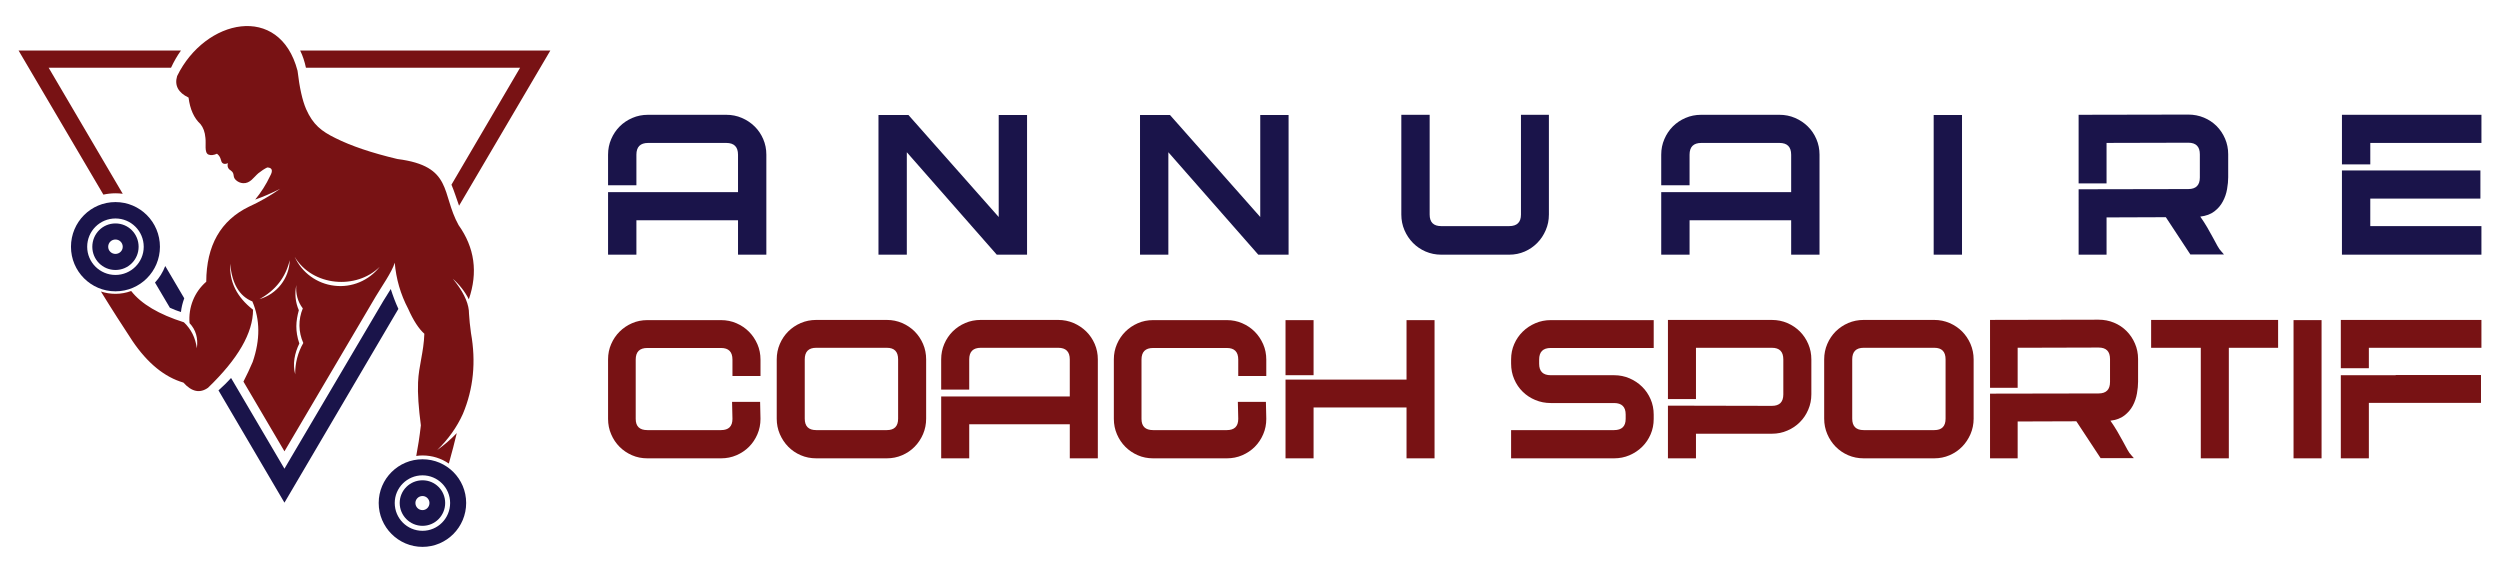 <?xml version="1.0" encoding="utf-8"?>
<!-- Generator: Adobe Illustrator 16.0.0, SVG Export Plug-In . SVG Version: 6.00 Build 0)  -->
<!DOCTYPE svg PUBLIC "-//W3C//DTD SVG 1.1//EN" "http://www.w3.org/Graphics/SVG/1.1/DTD/svg11.dtd">
<svg version="1.1" id="Calque_1" xmlns="http://www.w3.org/2000/svg" xmlns:xlink="http://www.w3.org/1999/xlink" x="0px" y="0px"
	 width="240px" height="55px" viewBox="0 0 240 55" enable-background="new 0 0 240 55" xml:space="preserve">
<g>
	<g>
		<g>
			<path fill="#1A144A" d="M71.218,11.321c0.467,0.2,0.875,0.473,1.224,0.816c0.351,0.343,0.625,0.748,0.826,1.215
				c0.202,0.466,0.301,0.965,0.301,1.496v9.6h-2.72v-3.303h-9.755v3.303h-2.721v-6.005h2.721h1.163h8.592v-3.59
				c0-0.754-0.375-1.131-1.125-1.131h-7.505c-0.75,0-1.125,0.375-1.125,1.127v2.934h-2.721v-2.934c0-0.531,0.1-1.029,0.302-1.496
				c0.2-0.467,0.472-0.872,0.815-1.215c0.344-0.344,0.749-0.616,1.215-0.816c0.466-0.202,0.964-0.301,1.497-0.301h7.52
				C70.252,11.02,70.751,11.119,71.218,11.321z"/>
			<path fill="#1A144A" d="M98.597,24.448h-2.908l-8.634-9.833v9.833h-2.721V11.039h2.876l8.666,9.794v-9.794h2.721V24.448z"/>
			<path fill="#1A144A" d="M123.704,24.448h-2.909l-8.633-9.833v9.833h-2.721V11.039h2.876l8.667,9.794v-9.794h2.72V24.448z"/>
			<path fill="#1A144A" d="M148.694,20.6c0,0.532-0.1,1.03-0.304,1.497c-0.198,0.466-0.469,0.875-0.813,1.224
				c-0.345,0.349-0.745,0.625-1.204,0.826c-0.462,0.2-0.955,0.302-1.489,0.302h-6.528c-0.531,0-1.029-0.102-1.497-0.302
				c-0.464-0.201-0.87-0.477-1.213-0.826c-0.344-0.35-0.615-0.758-0.817-1.224c-0.199-0.467-0.301-0.965-0.301-1.497v-9.58h2.72
				v9.58c0,0.739,0.369,1.107,1.108,1.107h6.528c0.752,0,1.129-0.368,1.129-1.107v-9.58h2.682V20.6z"/>
			<path fill="#1A144A" d="M172.323,11.321c0.466,0.2,0.874,0.473,1.224,0.816c0.351,0.343,0.626,0.748,0.825,1.215
				c0.202,0.466,0.302,0.965,0.302,1.496v9.6h-2.722v-3.303h-9.753v3.303h-2.721v-6.005h2.721h1.163h8.59v-3.59
				c0-0.754-0.373-1.131-1.123-1.131h-7.504c-0.751,0-1.126,0.375-1.126,1.127v2.934h-2.721v-2.934c0-0.531,0.099-1.029,0.303-1.496
				c0.198-0.467,0.472-0.872,0.813-1.215c0.345-0.344,0.749-0.616,1.217-0.816c0.466-0.202,0.965-0.301,1.495-0.301h7.52
				C171.357,11.02,171.855,11.119,172.323,11.321z"/>
			<path fill="#1A144A" d="M188.353,24.448h-2.72V11.039h2.72V24.448z"/>
			<path fill="#1A144A" d="M213.799,18.151c-0.07,0.416-0.203,0.807-0.4,1.176c-0.19,0.37-0.463,0.69-0.813,0.961
				c-0.351,0.272-0.805,0.441-1.36,0.506c0.247,0.351,0.471,0.696,0.671,1.04c0.199,0.344,0.383,0.667,0.543,0.972
				c0.162,0.305,0.307,0.572,0.437,0.806c0.13,0.232,0.253,0.408,0.371,0.524l0.252,0.291h-3.227l-2.352-3.576l-5.691,0.021v3.576
				h-2.682V18.17l10.529-0.02c0.738,0,1.108-0.371,1.108-1.112v-2.225c0-0.742-0.37-1.113-1.108-1.113l-7.848,0.02v3.887h-2.682
				V11.02L210.077,11c0.533,0,1.031,0.097,1.499,0.292c0.465,0.194,0.87,0.463,1.214,0.806c0.343,0.343,0.615,0.749,0.817,1.215
				c0.198,0.465,0.3,0.964,0.3,1.496v2.216C213.907,17.361,213.872,17.737,213.799,18.151z"/>
			<path fill="#1A144A" d="M224.827,11.02h13.391v2.701h-10.67v2.06h-2.721V11.02z M227.547,19.064v2.643h10.67v2.741h-13.391
				v-8.084h5.266h8.027v2.701H227.547z"/>
		</g>
		<g>
			<path fill="#781214" d="M73.007,40.212c0,0.527-0.099,1.021-0.297,1.479c-0.2,0.465-0.468,0.863-0.808,1.205
				c-0.34,0.34-0.741,0.608-1.202,0.807C70.238,43.903,69.746,44,69.219,44h-7.076c-0.526,0-1.016-0.097-1.471-0.297
				c-0.456-0.198-0.852-0.467-1.192-0.807c-0.34-0.342-0.61-0.74-0.807-1.205c-0.2-0.459-0.299-0.952-0.299-1.479V34.5
				c0-0.524,0.099-1.015,0.299-1.469c0.197-0.458,0.467-0.853,0.807-1.194c0.34-0.34,0.736-0.607,1.192-0.807
				c0.455-0.2,0.945-0.299,1.471-0.299h7.076c0.527,0,1.02,0.099,1.482,0.301c0.46,0.2,0.862,0.47,1.202,0.813
				c0.339,0.342,0.608,0.743,0.808,1.201c0.198,0.457,0.297,0.949,0.297,1.474v1.578h-2.692V34.52c0-0.744-0.366-1.114-1.097-1.114
				h-7.076c-0.743,0-1.115,0.37-1.115,1.112v5.698c0,0.717,0.372,1.074,1.115,1.074h7.076c0.731,0,1.097-0.358,1.097-1.078
				l-0.038-1.634h2.693L73.007,40.212z"/>
			<path fill="#781214" d="M88.91,40.193c0,0.524-0.099,1.018-0.296,1.48c-0.2,0.461-0.468,0.867-0.808,1.212
				c-0.339,0.347-0.741,0.619-1.202,0.817c-0.462,0.2-0.95,0.297-1.462,0.297h-6.789c-0.526,0-1.019-0.097-1.48-0.297
				c-0.461-0.198-0.862-0.471-1.202-0.817c-0.34-0.345-0.608-0.751-0.808-1.212c-0.199-0.463-0.297-0.956-0.297-1.48V34.5
				c0-0.524,0.098-1.018,0.297-1.48c0.199-0.462,0.468-0.859,0.808-1.201c0.34-0.337,0.741-0.609,1.202-0.808
				c0.462-0.198,0.955-0.297,1.48-0.297h6.789c0.512,0,1,0.099,1.462,0.297c0.461,0.198,0.863,0.471,1.202,0.808
				c0.339,0.342,0.608,0.739,0.808,1.201c0.198,0.463,0.296,0.956,0.296,1.48V40.193z M86.219,34.5c0-0.742-0.359-1.112-1.078-1.112
				h-6.789c-0.73,0-1.096,0.37-1.096,1.112v5.693c0,0.731,0.366,1.097,1.096,1.097h6.789c0.718,0,1.078-0.365,1.078-1.097V34.5z"/>
			<path fill="#781214" d="M103.065,31.011c0.461,0.198,0.865,0.471,1.211,0.808c0.346,0.342,0.618,0.739,0.817,1.201
				c0.2,0.463,0.299,0.956,0.299,1.48V44H102.7v-3.268h-9.654V44h-2.692v-5.94h2.692h1.151h8.502v-3.556
				c0-0.745-0.371-1.116-1.113-1.116h-7.428c-0.741,0-1.113,0.37-1.113,1.112v2.905h-2.692V34.5c0-0.524,0.099-1.018,0.297-1.48
				c0.198-0.462,0.468-0.859,0.808-1.201c0.339-0.337,0.741-0.609,1.203-0.808c0.461-0.198,0.955-0.297,1.48-0.297h7.442
				C102.109,30.714,102.603,30.813,103.065,31.011z"/>
			<path fill="#781214" d="M121.564,40.212c0,0.527-0.098,1.021-0.297,1.479c-0.2,0.465-0.469,0.863-0.808,1.205
				c-0.341,0.34-0.741,0.608-1.202,0.807c-0.461,0.2-0.954,0.297-1.481,0.297H110.7c-0.526,0-1.017-0.097-1.472-0.297
				c-0.455-0.198-0.852-0.467-1.193-0.807c-0.339-0.342-0.609-0.74-0.807-1.205c-0.199-0.459-0.299-0.952-0.299-1.479V34.5
				c0-0.524,0.1-1.015,0.299-1.469c0.198-0.458,0.467-0.853,0.807-1.194c0.341-0.34,0.738-0.607,1.193-0.807
				c0.455-0.2,0.945-0.299,1.472-0.299h7.076c0.527,0,1.021,0.099,1.481,0.301c0.461,0.2,0.861,0.47,1.202,0.813
				c0.339,0.342,0.607,0.743,0.808,1.201c0.199,0.457,0.297,0.949,0.297,1.474v1.578h-2.692V34.52c0-0.744-0.365-1.114-1.096-1.114
				H110.7c-0.744,0-1.116,0.37-1.116,1.112v5.698c0,0.717,0.372,1.074,1.116,1.074h7.076c0.73,0,1.096-0.358,1.096-1.078
				l-0.038-1.634h2.693L121.564,40.212z"/>
			<path fill="#781214" d="M135.027,30.731h2.69V44h-2.69v-4.885h-8.924V44h-2.693v-7.559h11.617V30.731z M126.103,36.021h-2.693
				v-5.289h2.693V36.021z"/>
			<path fill="#781214" d="M158.755,40.222c0,0.524-0.098,1.017-0.297,1.478c-0.201,0.461-0.471,0.859-0.817,1.199
				c-0.345,0.339-0.75,0.607-1.21,0.806C155.966,43.903,155.473,44,154.95,44h-9.885v-2.71h9.885c0.743,0,1.114-0.358,1.114-1.078
				v-0.424c0-0.729-0.371-1.096-1.114-1.096h-6.077c-0.525,0-1.018-0.096-1.481-0.289c-0.461-0.192-0.866-0.456-1.21-0.796
				c-0.348-0.339-0.62-0.74-0.818-1.205c-0.199-0.459-0.298-0.957-0.298-1.497V34.5c0-0.524,0.099-1.015,0.298-1.469
				c0.198-0.458,0.471-0.853,0.818-1.194c0.344-0.34,0.749-0.607,1.21-0.807c0.464-0.2,0.956-0.299,1.481-0.299h9.883v2.674h-9.883
				c-0.744,0-1.115,0.37-1.115,1.114v0.403c0,0.732,0.371,1.098,1.115,1.098h6.077c0.523,0,1.017,0.098,1.481,0.297
				c0.46,0.199,0.865,0.467,1.21,0.807c0.347,0.337,0.616,0.738,0.817,1.2c0.199,0.458,0.297,0.95,0.297,1.477V40.222z"/>
			<path fill="#781214" d="M171.582,31.011c0.463,0.198,0.864,0.471,1.204,0.808c0.34,0.342,0.609,0.739,0.806,1.201
				c0.2,0.463,0.298,0.956,0.298,1.48v3.347c0,0.525-0.098,1.02-0.298,1.481c-0.196,0.46-0.464,0.862-0.806,1.201
				c-0.339,0.341-0.738,0.61-1.2,0.806c-0.458,0.202-0.952,0.302-1.477,0.302h-7.296V44h-2.691v-5.058l9.981,0.021
				c0.731,0,1.096-0.367,1.096-1.1v-3.359c0-0.745-0.364-1.116-1.094-1.116h-7.292v4.921h-2.691v-7.595h9.981
				C170.627,30.714,171.122,30.813,171.582,31.011z"/>
			<path fill="#781214" d="M189.469,40.193c0,0.524-0.103,1.018-0.3,1.48c-0.202,0.461-0.469,0.867-0.808,1.212
				c-0.341,0.347-0.741,0.619-1.202,0.817c-0.463,0.2-0.948,0.297-1.462,0.297h-6.788c-0.524,0-1.019-0.097-1.482-0.297
				c-0.46-0.198-0.86-0.471-1.202-0.817c-0.338-0.345-0.609-0.751-0.806-1.212c-0.198-0.463-0.298-0.956-0.298-1.48V34.5
				c0-0.524,0.1-1.018,0.298-1.48c0.196-0.462,0.468-0.859,0.806-1.201c0.342-0.337,0.742-0.609,1.202-0.808
				c0.464-0.198,0.958-0.297,1.482-0.297h6.788c0.514,0,0.999,0.099,1.462,0.297c0.461,0.198,0.861,0.471,1.202,0.808
				c0.339,0.342,0.605,0.739,0.808,1.201c0.197,0.463,0.3,0.956,0.3,1.48V40.193z M186.775,34.5c0-0.742-0.359-1.112-1.077-1.112
				h-6.788c-0.73,0-1.097,0.37-1.097,1.112v5.693c0,0.731,0.366,1.097,1.097,1.097h6.788c0.718,0,1.077-0.365,1.077-1.097V34.5z"/>
			<path fill="#781214" d="M205.148,37.771c-0.07,0.407-0.201,0.796-0.393,1.162c-0.193,0.365-0.462,0.683-0.81,0.952
				c-0.347,0.27-0.792,0.436-1.346,0.501c0.243,0.346,0.467,0.688,0.663,1.028c0.2,0.339,0.38,0.659,0.541,0.961
				c0.159,0.301,0.303,0.566,0.431,0.797c0.13,0.233,0.251,0.406,0.364,0.52l0.252,0.288h-3.192l-2.329-3.537l-5.634,0.019V44
				h-2.652v-6.21l10.422-0.019c0.732,0,1.097-0.368,1.097-1.102v-2.202c0-0.735-0.364-1.102-1.097-1.102l-7.77,0.021v3.845h-2.652
				v-6.519l10.422-0.021c0.524,0,1.019,0.095,1.481,0.288c0.461,0.191,0.863,0.459,1.2,0.799c0.341,0.339,0.61,0.741,0.808,1.201
				c0.201,0.461,0.301,0.957,0.301,1.481v2.191C205.255,36.987,205.219,37.36,205.148,37.771z"/>
			<path fill="#781214" d="M218.698,33.388h-4.73V44h-2.692V33.388h-4.768v-2.674h12.19V33.388z"/>
			<path fill="#781214" d="M222.87,44h-2.69V30.731h2.69V44z"/>
			<path fill="#781214" d="M224.717,30.714h13.5v2.674H227.41v1.961h-2.692V30.714z M229.985,36.021v-0.019h8.19v2.674H227.41V44
				h-2.692v-7.979H229.985z"/>
		</g>
	</g>
	<g>
		<g>
			<path fill-rule="evenodd" clip-rule="evenodd" fill="#1A144A" d="M38.245,29.653L27.307,48.255l-6.333-10.779
				c0.413-0.365,0.825-0.763,1.206-1.192l5.127,8.713l0.698-1.193L36.8,28.891c0.207-0.35,0.46-0.748,0.714-1.145
				C37.721,28.397,37.958,29.033,38.245,29.653L38.245,29.653z"/>
		</g>
		<g>
			<path fill-rule="evenodd" clip-rule="evenodd" fill="#781214" d="M28.815,4.852h24.017L44.07,19.749
				c-0.254-0.684-0.444-1.352-0.73-2.019l6.587-11.225H29.371C29.244,5.917,29.069,5.36,28.815,4.852L28.815,4.852z"/>
		</g>
		<g>
			<path fill-rule="evenodd" clip-rule="evenodd" fill="#1A144A" d="M15.863,25.536l1.825,3.1c-0.158,0.43-0.27,0.875-0.317,1.32
				c-0.349-0.111-0.714-0.255-1.064-0.414l-1.428-2.417C15.307,26.665,15.64,26.124,15.863,25.536L15.863,25.536z"/>
		</g>
		<g>
			<path fill-rule="evenodd" clip-rule="evenodd" fill="#781214" d="M1.783,4.852h15.588c-0.366,0.509-0.682,1.065-0.953,1.653
				H4.672l7.111,12.099c-0.223-0.032-0.46-0.048-0.699-0.048c-0.397,0-0.793,0.048-1.159,0.127L1.783,4.852z"/>
		</g>
		<g>
			<path fill-rule="evenodd" clip-rule="evenodd" fill="#781214" d="M25.657,16.076c0.476,0.016,0.571,0.302,0.27,0.827
				c-0.381,0.811-0.857,1.558-1.429,2.257c0.778-0.27,1.572-0.62,2.397-1.033c-0.952,0.667-1.952,1.24-3,1.717
				c-2.714,1.32-4.079,3.72-4.095,7.202c-1.143,0.986-1.73,2.465-1.603,3.975c0.603,0.636,0.841,1.447,0.698,2.417
				c-0.127-1.002-0.54-1.828-1.238-2.496c-2.413-0.764-4.095-1.765-5.064-3.005c-0.476,0.175-0.984,0.271-1.508,0.271
				c-0.492,0-0.968-0.08-1.396-0.223c1.063,1.733,2.08,3.307,3.031,4.754c1.445,2.13,3.08,3.466,4.889,3.99
				c0.794,0.891,1.587,1.049,2.365,0.493c2.873-2.767,4.318-5.263,4.318-7.488c-1.571-1.225-2.286-2.688-2.191-4.42
				c0.159,1.908,0.874,3.116,2.127,3.625c0.746,1.748,0.762,3.672,0.032,5.803c-0.27,0.636-0.572,1.271-0.889,1.892l3.937,6.693
				l8.763-14.865c0.508-0.858,1.571-2.369,1.825-3.243c0.127,1.542,0.556,3.037,1.286,4.42c0.508,1.145,1.032,1.939,1.556,2.4
				c-0.063,1.797-0.54,3.085-0.604,4.658c-0.048,1.081,0.048,2.448,0.27,4.134c-0.127,1.129-0.286,2.114-0.444,2.941
				c0.191-0.031,0.397-0.048,0.604-0.048c0.936,0,1.809,0.286,2.524,0.779c0.301-1.065,0.555-2.051,0.762-2.926
				c-0.556,0.589-1.19,1.129-1.889,1.638c1.079-1.049,1.905-2.21,2.476-3.481c1.016-2.417,1.27-5.008,0.777-7.759
				c-0.095-0.684-0.158-1.304-0.19-1.86c0-0.111-0.016-0.206-0.016-0.317c-0.095-0.891-0.603-1.909-1.54-3.037
				c0.635,0.556,1.159,1.224,1.54,1.972l0,0c0.889-2.592,0.556-4.96-0.984-7.123c-1.682-3.021-0.507-5.66-5.873-6.344
				c-2.476-0.588-4.444-1.256-5.937-2.003c-1.365-0.668-2.158-1.288-2.825-2.782c-0.365-0.842-0.635-2.067-0.825-3.688
				C26.847,0.257,19.688,1.799,17.005,7.3c-0.27,0.891,0.096,1.59,1.096,2.067c0.143,1.129,0.524,1.972,1.143,2.544
				c0.27,0.333,0.429,0.763,0.476,1.319c0.08,0.572-0.127,1.415,0.286,1.606c0.238,0.095,0.508,0.063,0.826-0.08
				c0.492,0.397,0.286,0.779,0.587,0.938c0.126,0.063,0.286,0.048,0.46-0.032c-0.08,0.302,0,0.541,0.27,0.7
				c0.444,0.318,0.127,0.572,0.492,0.922c0.191,0.175,0.429,0.286,0.698,0.302c0.683,0.032,1-0.557,1.461-0.954
				C25.101,16.394,25.387,16.203,25.657,16.076L25.657,16.076z M36.451,25.615c-1.032,1.319-2.683,2.019-4.349,1.813
				c-1.667-0.191-3.112-1.241-3.81-2.767C30.006,27.507,34.229,27.825,36.451,25.615L36.451,25.615z M29.069,29.605
				c-0.492-0.636-0.698-1.431-0.619-2.242c-0.175,0.811-0.096,1.654,0.238,2.417c-0.286,1.05-0.365,1.972,0.048,3.196
				c-0.445,0.906-0.667,1.971-0.397,2.957c-0.016-1.05,0.254-2.099,0.778-3.005C28.641,31.879,28.625,30.671,29.069,29.605
				L29.069,29.605z M27.815,24.979c-0.048,1.749-1.238,3.259-2.905,3.737C26.466,27.857,27.403,26.648,27.815,24.979L27.815,24.979z
				"/>
		</g>
		<g>
			<path fill-rule="evenodd" clip-rule="evenodd" fill="#1A144A" d="M11.084,19.399c-2.365,0-4.27,1.924-4.27,4.292
				c0,2.353,1.904,4.276,4.27,4.276s4.27-1.923,4.27-4.276C15.354,21.323,13.45,19.399,11.084,19.399L11.084,19.399z M11.084,20.973
				c-1.492,0-2.714,1.208-2.714,2.719c0,1.495,1.222,2.703,2.714,2.703s2.714-1.208,2.714-2.703
				C13.799,22.181,12.577,20.973,11.084,20.973L11.084,20.973z"/>
		</g>
		<g>
			<path fill-rule="evenodd" clip-rule="evenodd" fill="#1A144A" d="M11.084,21.45c-1.238,0-2.222,1.001-2.222,2.242
				c0,1.224,0.984,2.226,2.222,2.226s2.223-1.001,2.223-2.226C13.307,22.451,12.323,21.45,11.084,21.45L11.084,21.45z
				 M11.084,22.992c-0.381,0-0.698,0.302-0.698,0.7c0,0.381,0.317,0.684,0.698,0.684s0.699-0.302,0.699-0.684
				C11.783,23.293,11.465,22.992,11.084,22.992L11.084,22.992z"/>
		</g>
		<g>
			<path fill-rule="evenodd" clip-rule="evenodd" fill="#1A144A" d="M40.562,44.09c-2.317,0-4.207,1.876-4.207,4.196
				c0,2.321,1.89,4.214,4.207,4.214s4.19-1.893,4.19-4.214C44.752,45.966,42.879,44.09,40.562,44.09L40.562,44.09z M40.562,45.632
				c-1.476,0-2.667,1.192-2.667,2.654c0,1.479,1.191,2.672,2.667,2.672c1.46,0,2.65-1.192,2.65-2.672
				C43.212,46.824,42.022,45.632,40.562,45.632L40.562,45.632z"/>
		</g>
		<g>
			<path fill-rule="evenodd" clip-rule="evenodd" fill="#1A144A" d="M40.562,46.108c-1.207,0-2.191,0.97-2.191,2.178
				c0,1.209,0.984,2.194,2.191,2.194s2.175-0.985,2.175-2.194C42.737,47.078,41.769,46.108,40.562,46.108L40.562,46.108z
				 M40.562,47.618c-0.381,0-0.683,0.303-0.683,0.668c0,0.383,0.302,0.685,0.683,0.685c0.365,0,0.667-0.302,0.667-0.685
				C41.229,47.921,40.927,47.618,40.562,47.618L40.562,47.618z"/>
		</g>
	</g>
</g>
</svg>
